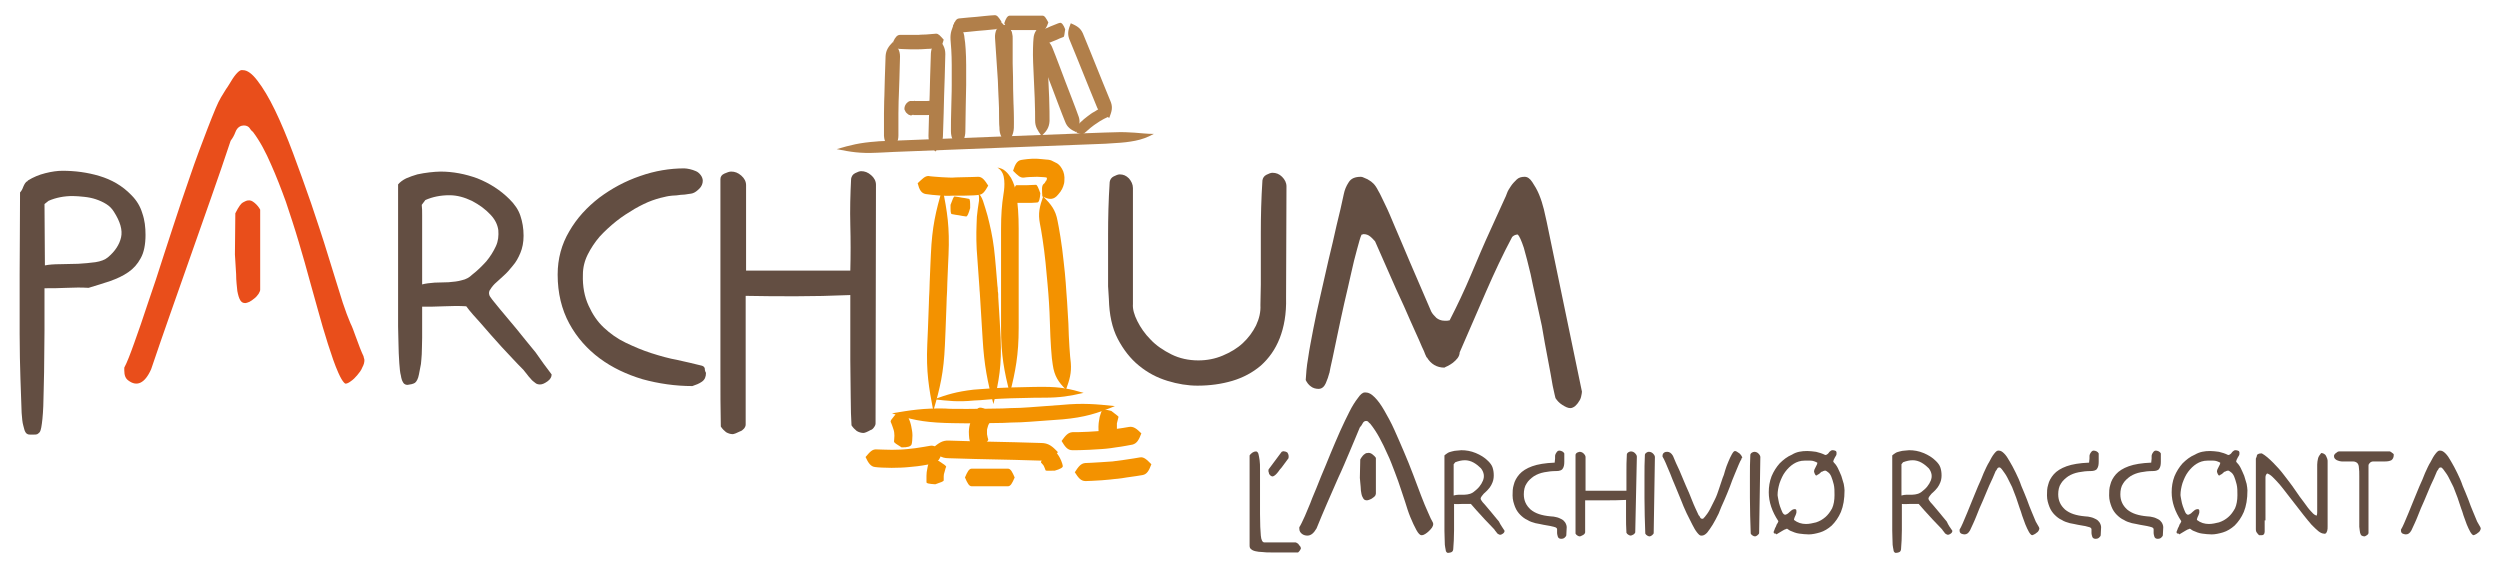<?xml version="1.0" encoding="utf-8"?>
<!-- Generator: Adobe Illustrator 26.4.0, SVG Export Plug-In . SVG Version: 6.00 Build 0)  -->
<svg version="1.1" id="Livello_1" xmlns="http://www.w3.org/2000/svg" xmlns:xlink="http://www.w3.org/1999/xlink" x="0px" y="0px"
	 viewBox="0 0 623.6 141.7" style="enable-background:new 0 0 623.6 141.7;" xml:space="preserve">
<style type="text/css">
	.st0{fill:#634E42;}
	.st1{fill:#E94E1B;}
	.st2{fill:none;stroke:#FDD5A4;stroke-width:0.5;stroke-miterlimit:10;}
	.st3{fill:#F39200;}
	.st4{fill:#B17F4A;}
</style>
<g>
	<g>
		<path class="st0" d="M5,48c0.3-0.3,0.6-0.8,0.8-1.4c0.3-0.7,0.6-1.2,1-1.4h0.1C6.9,45,7,45,7,45c1.3-0.8,2.7-1.4,4.3-1.8
			c1.6-0.4,3-0.6,4.3-0.6c3.1,0,6.2,0.4,9.2,1.3c3,0.9,5.7,2.4,8,4.8c1.3,1.3,2.2,2.8,2.7,4.5c0.6,1.7,0.8,3.5,0.8,5.4
			c0,2.4-0.4,4.4-1.2,5.8c-0.8,1.5-1.8,2.6-3.1,3.5c-1.3,0.9-2.8,1.6-4.5,2.2c-1.7,0.6-3.5,1.1-5.4,1.7c-1.7-0.1-3.5-0.1-5.5,0
			c-1.9,0.1-3.7,0.1-5.5,0.1c0,3.4,0,6.9,0,10.6c0,3.6-0.1,7.1-0.1,10.3c-0.1,3.2-0.1,6.1-0.2,8.5c-0.1,2.5-0.3,4.2-0.5,5.3
			c-0.1,0.5-0.2,0.9-0.4,1.2c-0.2,0.2-0.4,0.4-0.6,0.5c-0.2,0.1-0.5,0.1-0.8,0.1c-0.3,0-0.6,0-1,0c-0.2,0-0.4,0-0.6-0.1
			c-0.2-0.1-0.4-0.2-0.6-0.6c-0.2-0.3-0.3-0.9-0.5-1.6c-0.2-0.7-0.3-1.7-0.4-3.1c-0.1-2.6-0.2-5.5-0.3-8.6C5,91.2,4.9,87.5,4.9,83.3
			c0-4.2,0-9.2,0-14.9C4.9,62.7,5,55.9,5,48z M11.1,50.9l0.1,15.3c1-0.2,2.3-0.3,3.8-0.3c1.5,0,3-0.1,4.5-0.1
			c1.5-0.1,2.9-0.2,4.3-0.4c1.3-0.2,2.4-0.6,3.1-1.2c1.8-1.5,2.9-3.2,3.3-5c0.4-1.8-0.2-3.9-1.8-6.4c-0.5-0.8-1.1-1.4-1.9-1.9
			c-0.8-0.5-1.7-0.9-2.6-1.2c-0.9-0.3-1.9-0.5-2.9-0.6c-1-0.1-2-0.2-2.9-0.2c-2.1,0-4.2,0.4-6,1.2L11.1,50.9z"/>
		<g>
			<path class="st1" d="M59.2,72.6c0.2,1,0.4,1.8,0.8,2.4c0.3,0.4,0.6,0.6,1.2,0.6c0.2,0,0.5-0.1,1-0.3c0.4-0.2,0.8-0.5,1.3-0.9
				c0.4-0.3,0.7-0.7,1-1.1c0.2-0.4,0.4-0.7,0.4-1V52.3c-0.3-0.6-0.8-1.2-1.4-1.7c-0.6-0.5-1.1-0.7-1.6-0.6l-0.1,0c0,0-0.3,0-1.2,0.5
				c-0.4,0.2-1,0.9-1.9,2.7l-0.1,10.3c0.1,1.7,0.2,3.4,0.3,4.9C58.9,70.1,59.1,71.5,59.2,72.6z"/>
			<path class="st1" d="M67.6,41c1.3,2.9,2.5,6,3.7,9.3c1.1,3.3,2.2,6.6,3.2,10c1,3.4,2,6.8,2.9,10.2c0.5,1.7,1.1,3.9,1.9,6.8
				c0.8,2.9,1.6,5.7,2.5,8.5c0.9,2.8,1.7,5.2,2.6,7.2c1.2,2.7,1.8,2.7,1.8,2.7c0.3,0,0.8-0.2,1.3-0.6c0.6-0.4,1.1-0.9,1.6-1.5
				c0.5-0.6,1-1.2,1.3-2c0.4-0.7,0.5-1.3,0.5-1.8c0,0,0-0.2-0.2-0.8l0-0.1c-0.5-1-1.2-2.8-2.1-5.3c-0.4-1.1-0.7-2-1.2-3
				c-0.6-1.4-1.2-3-1.9-5.1c-1.1-3.6-2.4-7.6-3.7-11.9c-1.3-4.3-2.8-8.7-4.2-12.9c-1.5-4.3-3-8.5-4.5-12.5c-1.5-4-3-7.6-4.5-10.7
				c-1.5-3.1-3-5.6-4.4-7.4c-1.3-1.7-2.5-2.6-3.6-2.6h-0.5c-0.3,0.1-1.2,0.6-2.6,3c-0.4,0.6-0.7,1.2-1.1,1.7
				c-0.8,1.3-1.7,2.6-2.6,4.8c-1.3,3.1-2.7,6.8-4.2,10.8c-1.5,4-2.9,8.3-4.4,12.6c-1.4,4.3-2.9,8.7-4.3,13.1
				c-1.4,4.4-2.7,8.4-4,12.1c-1.2,3.7-2.4,7.1-3.4,9.9c-1,2.8-1.8,4.9-2.5,6.2v0.7c0,1.2,0.3,2,1,2.5c2.1,1.6,4.1,0.8,5.7-2.8
				c1.5-4.4,3.1-9.1,4.8-13.9c1.7-4.8,3.4-9.7,5.1-14.5c1.7-4.9,3.4-9.7,5.1-14.5c1.7-4.8,3.3-9.5,4.8-14l0.1-0.2
				c0.4-0.5,0.8-1.2,1.1-2c0.5-1.4,1.5-1.7,2.1-1.7c0.9,0,1.3,0.4,1.5,0.7c0.1,0.2,0.4,0.6,0.8,0.9C64.9,35.3,66.3,38,67.6,41z"/>
		</g>
		<path class="st0" d="M137.6,93.4c0,0.6-0.3,1.2-1,1.7c-0.7,0.5-1.3,0.8-1.9,0.8c-0.4,0-0.9-0.1-1.2-0.4c-0.4-0.3-0.8-0.6-1.1-1
			c-0.4-0.4-0.7-0.8-1-1.2c-0.3-0.4-0.6-0.7-0.8-1c-1.9-1.9-3.7-3.9-5.5-5.8c-1.8-2-3.6-4-5.3-6c-0.6-0.7-1.2-1.3-1.8-2
			c-0.6-0.7-1.2-1.4-1.7-2.1c-1.7-0.1-3.5-0.1-5.5,0c-1.9,0.1-3.8,0.1-5.5,0.1c0,3.4,0,6,0,7.8c0,1.8-0.1,3.1-0.1,4.1
			c-0.1,1-0.1,1.8-0.2,2.4c-0.1,0.6-0.3,1.5-0.5,2.6c-0.2,1.1-0.6,1.8-1,2.1c-0.5,0.3-1.1,0.4-1.8,0.5c-0.2,0-0.4,0-0.6-0.1
			c-0.2-0.1-0.4-0.2-0.6-0.6c-0.2-0.3-0.4-0.9-0.5-1.6c-0.2-0.7-0.3-1.7-0.4-3.1c-0.1-1.8-0.2-3.3-0.2-4.8c0-1.4-0.1-2.9-0.1-4.4
			c0-1.5,0-3.2,0-5.1c0-1.9,0-4.2,0-6.9c0-2.8,0-6,0-9.8c0-3.8,0-8.4,0-13.6c0.5-0.6,1.2-1.1,2-1.5c0.9-0.4,1.8-0.7,2.8-1
			c1-0.2,2-0.4,3-0.5c1-0.1,1.9-0.2,2.8-0.2c3.1,0,6.2,0.6,9.2,1.7c3,1.2,5.7,2.9,8,5.2c1.3,1.3,2.2,2.6,2.7,4.1
			c0.5,1.5,0.8,3.1,0.8,5c0,1.7-0.3,3.1-0.8,4.3c-0.5,1.2-1.1,2.3-1.9,3.2c-0.7,0.9-1.5,1.8-2.3,2.5c-0.8,0.7-1.5,1.4-2.2,2
			c-0.6,0.6-1,1.2-1.3,1.7c-0.2,0.5-0.2,1.1,0.3,1.7c0.3,0.5,1.1,1.4,2.3,2.9c1.2,1.4,2.5,3,4.1,4.9c1.5,1.9,3.1,3.8,4.8,5.9
			C134.9,89.8,136.3,91.7,137.6,93.4z M105.1,71c1-0.3,2.1-0.4,3.3-0.5c1.2,0,2.4-0.1,3.5-0.1c1.2-0.1,2.3-0.2,3.3-0.5
			c1-0.2,1.9-0.7,2.6-1.4c1.3-1,2.4-2.1,3.5-3.3c1-1.2,1.8-2.5,2.4-3.8c0.6-1.3,0.7-2.6,0.6-4c-0.2-1.4-0.8-2.6-1.9-3.8
			c-1.3-1.4-2.8-2.5-4.7-3.5c-1.9-0.9-3.7-1.4-5.6-1.4c-2.2,0-4.2,0.4-6,1.2l-0.9,1.2c0.1,0.8,0.1,1.6,0.1,2.6c0,0.9,0,1.8,0,2.6V71
			z"/>
		<path class="st0" d="M176.1,93c0,1-0.3,1.7-1,2.2c-0.7,0.5-1.5,0.8-2.4,1.1c-4.2,0-8.4-0.6-12.4-1.7c-4-1.2-7.6-2.9-10.7-5.2
			c-3.1-2.3-5.7-5.2-7.6-8.7c-1.9-3.5-2.9-7.6-2.9-12.2c0-4,1-7.6,2.9-10.8c1.9-3.3,4.4-6,7.5-8.4c3.1-2.3,6.4-4.1,10.2-5.4
			c3.7-1.3,7.4-1.9,11-1.9c0.4,0,0.9,0.1,1.4,0.2c0.5,0.1,1,0.3,1.5,0.5c0.5,0.2,0.9,0.6,1.2,1c0.3,0.4,0.5,0.9,0.5,1.4
			c0,0.7-0.3,1.4-0.8,1.9c-0.6,0.6-1.1,1-1.7,1.2c-0.2,0.1-0.5,0.1-1.1,0.2c-0.6,0.1-1.2,0.2-1.9,0.2c-0.7,0.1-1.4,0.2-2.1,0.2
			c-0.7,0.1-1.1,0.1-1.4,0.2c-1,0.2-2.2,0.5-3.6,1c-1.4,0.5-2.8,1.2-4.4,2.1c-1.5,0.9-3.1,1.9-4.6,3.1c-1.5,1.2-2.9,2.5-4.1,3.8
			c-1.2,1.4-2.2,2.9-3,4.5c-0.8,1.6-1.2,3.3-1.2,5c-0.1,3,0.4,5.5,1.4,7.7c1,2.2,2.2,4,3.8,5.5c1.6,1.5,3.4,2.8,5.5,3.8
			c2.1,1,4.2,1.9,6.4,2.6c2.2,0.7,4.3,1.3,6.5,1.7c2.2,0.5,4.1,0.9,6,1.4c0.4,0.1,0.7,0.3,0.8,0.7C175.8,92.3,175.9,92.7,176.1,93z"
			/>
		<path class="st0" d="M218.4,105.6c0,0.3-0.1,0.6-0.4,1c-0.2,0.3-0.5,0.6-0.9,0.7c-0.3,0.2-0.6,0.3-1,0.5c-0.3,0.1-0.5,0.2-0.7,0.2
			c-0.6,0-1.2-0.2-1.7-0.5c-0.5-0.4-0.9-0.8-1.3-1.4c-0.1-1.8-0.2-4.1-0.2-7.1c0-3-0.1-6-0.1-9.2c0-3.2,0-6.2,0-9.1c0-3,0-5.3,0-7.1
			c-4.8,0.2-9.3,0.3-13.4,0.3c-4.1,0-8.4,0-12.7-0.1v32.1c0,0.3-0.1,0.6-0.4,1c-0.3,0.3-0.6,0.6-1,0.7c-0.4,0.2-0.7,0.3-1.1,0.5
			c-0.3,0.1-0.6,0.2-0.7,0.2c-0.6,0-1.2-0.2-1.7-0.5c-0.5-0.4-0.9-0.8-1.3-1.4c-0.1-4.2-0.1-9-0.1-14.4c0-5.4,0-10.9,0-16.5
			c0-5.6,0-11.1,0-16.4c0-5.3,0-10.1,0-14.4c0-0.6,0.3-1.1,1-1.4c0.7-0.3,1.2-0.5,1.7-0.5c0.9,0,1.7,0.3,2.5,1
			c0.8,0.7,1.2,1.5,1.2,2.4v21.3h26c0.1-3.8,0.1-7.6,0-11.4c-0.1-3.8,0-7.6,0.2-11.5c0.1-0.6,0.4-1.1,1-1.4c0.6-0.3,1.1-0.5,1.5-0.5
			c0.9,0,1.7,0.3,2.5,1c0.8,0.7,1.2,1.5,1.2,2.4L218.4,105.6z"/>
		<path class="st0" d="M276.4,71.4c0-4.5,0-8.8,0-12.9c0-4.1,0.1-8.5,0.4-13.1c0.1-0.6,0.4-1.1,1-1.4c0.6-0.3,1.1-0.5,1.5-0.5
			c0.9,0,1.6,0.3,2.3,1c0.6,0.7,1,1.5,1,2.4v27.7c0,0.2,0,0.4,0,0.6c0,0.2,0,0.4,0,0.6c-0.1,1.3,0.3,2.7,1.1,4.3
			c0.8,1.6,1.9,3.2,3.3,4.6c1.4,1.5,3.2,2.7,5.2,3.7c2,1,4.3,1.5,6.7,1.5c2.2,0,4.2-0.4,6.1-1.2c1.9-0.8,3.6-1.8,5-3.1
			c1.4-1.3,2.5-2.8,3.3-4.4c0.8-1.7,1.2-3.4,1.1-5.1l0.1-5.1c0-4.5,0-8.8,0-12.9c0-4.1,0.1-8.5,0.4-13.1c0.1-0.6,0.4-1.1,1-1.4
			c0.6-0.3,1.1-0.5,1.5-0.5c0.9,0,1.7,0.3,2.4,1c0.7,0.7,1.1,1.5,1.1,2.4l-0.1,27.8c0.1,4-0.5,7.3-1.6,10.1c-1.1,2.8-2.7,5-4.7,6.8
			c-2,1.7-4.4,3-7.1,3.8c-2.7,0.8-5.6,1.2-8.7,1.2c-2.4,0-4.9-0.4-7.5-1.2c-2.6-0.8-4.9-2-7.1-3.8c-2.1-1.7-3.9-4-5.3-6.7
			c-1.4-2.7-2.1-6-2.2-9.9L276.4,71.4z"/>
		<path class="st0" d="M394.6,97.7c0,0.3-0.1,0.7-0.2,1.2c-0.1,0.5-0.3,0.9-0.6,1.3c-0.2,0.4-0.6,0.8-0.9,1.1
			c-0.4,0.3-0.8,0.5-1.2,0.5c-0.6,0-1.2-0.3-2-0.8c-0.8-0.5-1.3-1.1-1.7-1.7c-0.1-0.3-0.3-1.3-0.7-3.1c-0.3-1.8-0.7-4-1.2-6.6
			c-0.5-2.6-1-5.3-1.5-8.3c-0.6-2.9-2.3-10.3-2.8-12.9c-0.6-2.6-1.2-4.8-1.7-6.6c-0.6-1.8-1.1-2.9-1.5-3.3c-0.5,0-1,0.2-1.4,0.6
			c-2.3,4.3-4.4,8.8-6.5,13.6c-2.1,4.8-4.3,9.9-6.6,15.2c0,0.5-0.2,1-0.5,1.4c-0.3,0.4-0.7,0.8-1.2,1.2c-0.4,0.3-0.9,0.6-1.3,0.8
			c-0.4,0.2-0.7,0.3-0.8,0.4c-1.9,0-3.4-0.9-4.4-2.6v0.1c-0.1-0.1-0.1-0.2-0.2-0.4c-0.1-0.2-0.3-0.6-0.5-1.2
			c-0.3-0.6-0.7-1.5-1.2-2.7c-0.5-1.2-1.3-2.8-2.2-4.9c-0.9-2.1-2.1-4.8-3.6-8c-1.4-3.2-3.2-7.2-5.2-11.8l0.1,0.1
			c-0.4-0.4-0.8-0.9-1.3-1.3c-0.5-0.4-1-0.6-1.7-0.6c-0.1,0-0.2,0.1-0.6,0.2h0.1c-0.3,0.6-0.6,1.8-1.1,3.6c-0.5,1.8-1,3.8-1.5,6.1
			c-0.5,2.3-1.1,4.8-1.7,7.4c-0.6,2.6-1.1,5.1-1.6,7.4c-0.5,2.3-0.9,4.4-1.3,6.2c-0.4,1.8-0.7,3.1-0.8,3.8v-0.1
			c-0.2,0.8-0.5,1.7-0.9,2.6c-0.4,0.9-1,1.4-1.8,1.4c-0.7,0-1.4-0.2-1.9-0.6c-0.6-0.4-1-1-1.3-1.6c0.1-1.5,0.2-3.3,0.6-5.5
			c0.3-2.2,0.8-4.6,1.3-7.3c0.5-2.6,1.1-5.4,1.8-8.4c0.7-2.9,1.3-5.9,2-8.8c0.7-2.9,1.4-5.8,2-8.6c0.7-2.8,1.3-5.4,1.8-7.8
			c0.2-1,0.6-2,1.2-2.9c0.6-1,1.6-1.4,3.1-1.4c0.2,0,0.5,0.1,0.9,0.3c0.4,0.2,0.8,0.3,1,0.5c0.4,0.2,0.8,0.5,1.2,0.9
			c0.4,0.4,0.8,1,1.2,1.8c0.5,0.8,1,2,1.7,3.4c0.7,1.4,1.5,3.3,2.5,5.7c1,2.4,2.3,5.3,3.7,8.7c1.5,3.4,3.2,7.5,5.3,12.3
			c0.3,0.6,0.8,1.1,1.3,1.6c0.5,0.4,1.2,0.7,2,0.7c0.3,0,0.5,0,0.7,0c0.2,0,0.4-0.1,0.6-0.1c1.9-3.7,3.7-7.5,5.3-11.3
			c1.6-3.8,3.2-7.6,5-11.5l3.5-7.7c0.1-0.2,0.3-0.6,0.5-1.2c0.2-0.6,0.6-1.2,1-1.8c0.4-0.6,0.9-1.1,1.4-1.6c0.5-0.5,1.2-0.7,2-0.7
			c0.7,0,1.3,0.4,1.9,1.3c0.6,0.9,1.2,1.9,1.7,3.1c0.5,1.2,0.9,2.5,1.2,3.7c0.3,1.3,0.5,2.3,0.7,3.1L394.6,97.7z"/>
		<g>
			<path class="st2" d="M228,57.7"/>
		</g>
		<path class="st3" d="M235.1,47c-1.7,5.7-2.6,9.6-2.9,16.4c-0.1,1.2-0.1,3.1-0.3,7c0,0.8-0.1,2.8-0.1,2.8s-0.1,1.6-0.1,2.5
			c-0.2,5.3-0.3,8.5-0.4,10.2c-0.3,6.9,0.4,10.8,1.5,16.6c1.7-5.7,2.6-9.6,2.9-16.4c0.1-1.7,0.2-5,0.4-10.2c0-0.9,0.1-2.5,0.1-2.5
			s0.1-1.9,0.1-2.8c0.2-3.9,0.2-5.8,0.3-7C236.9,56.7,236.3,52.8,235.1,47z"/>
		<path class="st3" d="M243.9,48.1c0.4,0.6,0.3,1.3,0.3,2c-0.1,0.7-0.2,1.3-0.3,2c-0.2,1.3-0.3,2.6-0.3,3.8
			c-0.1,2.6-0.1,5.3,0.2,8.7c0.1,1.2,0.2,3,0.5,7c0,0.4,0.1,1.4,0.1,1.4s0.6,9.5,0.7,11.4c0.4,6.8,1.2,10.7,2.7,16.4
			c1.4-5.8,2.1-9.7,1.8-16.6c-0.1-1.9-0.3-5.6-0.6-10.2c0-0.2,0-0.4,0-0.6c0-0.4-0.1-0.7-0.1-0.7s0-1-0.1-1.4
			c-0.3-3.9-0.5-5.8-0.6-7c-0.3-3.4-0.8-6.1-1.4-8.6c-0.3-1.3-0.6-2.5-1-3.7c-0.2-0.6-0.4-1.3-0.6-1.9
			C244.9,49.3,244.5,48.5,243.9,48.1z"/>
		<path class="st3" d="M237.1,51.1c0,1.5,0,2.2,0.3,2.3c0.3,0.1,1.8,0.3,1.8,0.3s1.5,0.3,1.8,0.3c0.3,0,0.6-0.7,1-2.1
			c0-1.5,0-2.2-0.3-2.3c-0.3-0.1-1.8-0.3-1.8-0.3s-1.5-0.3-1.8-0.3C237.9,49,237.6,49.7,237.1,51.1z"/>
		<path class="st3" d="M233,99.6c3.5,0.4,5.9,0.7,10,0.3c0.7,0,1.8-0.1,4.2-0.3c1.1-0.1,3.7-0.2,3.7-0.2s2.2-0.1,3.4-0.1
			c3.1-0.1,5.1-0.1,6.1-0.1c4.1,0,6.4-0.4,9.9-1.2c-3.4-1-5.8-1.5-9.9-1.5c-1,0-3,0-6.2,0.1c-1.2,0-3.4,0.1-3.4,0.1
			s-2.7,0.1-3.8,0.2c-2.4,0.2-3.5,0.2-4.2,0.3C238.6,97.7,236.3,98.4,233,99.6z"/>
		<path class="st3" d="M260.2,49c-0.9,2.6-1.3,4.2-0.8,6.8c0.3,1.4,1,5.7,1.4,9.7c0.4,4,0.7,7.7,0.7,7.7s0.3,3.6,0.4,7.7
			c0.1,4,0.4,8.6,0.7,10.1c0.4,2.8,1.4,4.3,3.3,6.2c0.9-2.5,1.4-4.1,1.2-6.7c-0.2-1.4-0.5-5.7-0.6-9.8c-0.2-4.1-0.5-7.8-0.5-7.8
			s-0.2-3.7-0.7-7.8c-0.4-4.1-1.2-8.6-1.5-10C263.3,52.3,262.1,50.9,260.2,49z"/>
		<path class="st3" d="M248.8,41.8c1.3,0.8,1.6,2,1.7,3.2c0.1,1.2,0,2.3-0.2,3.5c-0.4,2.5-0.6,5.2-0.6,8.6c0,1.2,0,3.1,0,7
			c0,1.2,0,3.9,0,3.9s0,2.3,0,3.6c0,5.3,0,8.5,0,10.2c0,6.9,0.8,10.8,2.2,16.5c1.4-5.8,2.2-9.7,2.2-16.5c0-1.7,0-5,0-10.2
			c0-1.3,0-3.6,0-3.6s0-2.7,0-3.9c0-3.9,0-5.8,0-7c0-3.5-0.2-6.1-0.6-8.7c-0.2-1.4-0.6-2.7-1.3-4c-0.4-0.6-0.8-1.2-1.4-1.7
			C250.3,42.2,249.5,41.9,248.8,41.8z"/>
		<path class="st3" d="M252.7,42.6c1.2,1.2,1.8,1.8,2.7,1.7c0.5-0.1,2-0.2,3.3-0.2c0.7,0,1.3,0.1,1.8,0.1c0.4,0,0.5,0.1,0.5,0.1
			c0,0,0.1,0,0.1,0c0,0,0,0,0,0c0,0,0.1,0.2,0,0.4c0,0.1,0,0.2-0.1,0.3c0,0.1,0,0.1-0.1,0.1c0,0.1-0.1,0.1-0.1,0.2
			c-0.1,0.2-0.3,0.5-0.5,0.6c-0.5,0.5-0.4,1.4-0.3,3.1c1.5,0.7,2.5,0.9,3.5,0c0.2-0.2,0.6-0.6,1.1-1.3c0.1-0.2,0.2-0.4,0.3-0.5
			c0.1-0.2,0.2-0.5,0.3-0.7c0.2-0.5,0.3-1,0.3-1.5c0.1-1-0.1-2.1-0.6-2.9c-0.5-0.9-1.1-1.3-1.3-1.4c-0.7-0.4-1.1-0.5-1.2-0.6
			c-0.2-0.1-0.2-0.1-0.2-0.1s-0.6-0.2-1.2-0.2c-0.6-0.1-1.4-0.1-2.2-0.2c-1.7-0.1-3.5,0.2-4.1,0.3C253.7,40.1,253.2,41,252.7,42.6z"
			/>
		<path class="st3" d="M228.9,45.7c0.4,1.6,0.9,2.5,2,2.7c0.6,0.1,2.3,0.3,3.9,0.4c1.6,0.1,2.9,0,2.9,0s1.4,0,2.9,0
			c1.5,0,3.1-0.1,3.6-0.2c1-0.1,1.5-0.9,2.3-2.3c-0.9-1.4-1.5-2.2-2.5-2.2c-0.5,0-2.2,0.1-3.6,0.1c-1.4,0-2.8,0.1-2.8,0.1
			s-1.3,0-2.7-0.1c-1.4-0.1-2.9-0.2-3.3-0.3C230.7,43.9,230.1,44.6,228.9,45.7z"/>
		<path class="st4" d="M208.7,37.2c3.5,0.7,5.8,1.1,10,0.9c0.7,0,1.8-0.1,4.2-0.2c7.6-0.3,25.6-1,25.6-1s15-0.6,23.4-0.9
			c3.2-0.1,5.1-0.2,6.1-0.3c2.1-0.1,3.7-0.3,5.2-0.6c1.5-0.3,3-0.8,4.6-1.7c-1.8,0-3.2-0.2-4.7-0.3c-1.5-0.1-3.1-0.2-5.2-0.1
			c-1,0-3,0.1-6.1,0.2c-8.3,0.3-23.4,0.9-23.4,0.9s-18,0.7-25.6,1c-2.4,0.1-3.5,0.1-4.2,0.2C214.4,35.6,212.1,36.2,208.7,37.2z"/>
		<path class="st3" d="M222.5,103.1c4.5,1.5,7.6,2.2,13.2,2.4c0.9,0,2.5,0.1,5.6,0.1c2.4,0,8.2-0.1,8.2-0.1s1.2,0,2.7-0.1
			c1.5,0,3.4-0.1,4.7-0.2c4.2-0.3,6.8-0.5,8.2-0.6c5.5-0.5,8.6-1.5,13-3.3c-4.7-0.5-7.9-0.8-13.3-0.3c-1.3,0.1-3.9,0.3-8.1,0.6
			c-1.3,0.1-3.1,0.2-4.7,0.2c-1.5,0.1-2.7,0.1-2.7,0.1s-5.7,0.1-8,0.1c-3.1,0-4.6,0-5.6-0.1C230.3,101.8,227.2,102.3,222.5,103.1z"
			/>
		<path class="st3" d="M232.4,112c1.4,1.5,2.4,2.3,4.2,2.3c1.9,0.1,11.5,0.3,11.5,0.3s9.6,0.2,11.5,0.3c1.8,0,2.8-0.7,4.3-2.1
			c-1.4-1.5-2.4-2.3-4.2-2.3c-1.9-0.1-11.5-0.3-11.5-0.3s-9.6-0.2-11.5-0.3C235,109.8,234,110.6,232.4,112z"/>
		<path class="st3" d="M240.7,119.1c0.6,1.4,1,2.2,1.7,2.2c0.8,0,4.5,0,4.5,0s3.8,0,4.5,0c0.7,0,1.1-0.8,1.7-2.2
			c-0.6-1.4-1-2.2-1.7-2.2c-0.8,0-4.5,0-4.5,0s-3.8,0-4.5,0C241.7,116.9,241.3,117.7,240.7,119.1z"/>
		<path class="st3" d="M260.6,113.3c-0.6,1.3-1.1,2-0.9,2.1c0.1,0.1,0.8,0.9,0.7,0.9c0,0,0.4,0.9,0.4,1c0.1,0.2,0.8,0.1,2.3,0.1
			c1.4-0.4,2.1-0.8,2-1.2c0-0.2-0.2-0.8-0.4-1.3c-0.2-0.5-0.5-1-0.5-1s-0.3-0.5-0.6-0.9c-0.4-0.5-0.8-0.9-1-1
			C262.3,111.8,261.7,112.3,260.6,113.3z"/>
		<path class="st3" d="M277.2,102.5c-1.4-0.4-2.2-0.4-2.4,0c-0.1,0.2-0.3,0.9-0.5,1.5c-0.1,0.6-0.2,1.2-0.2,1.2s-0.1,0.6-0.1,1.2
			c0,0.6,0,1.3,0.1,1.5c0.1,0.4,0.9,0.6,2.4,0.5c1.3-0.6,2.1-0.8,2.1-1.1c0-0.3,0-1.6,0-1.7c0,0,0.3-1.3,0.4-1.6
			C279,103.8,278.3,103.4,277.2,102.5z"/>
		<path class="st3" d="M264.8,110c0.9,1.5,1.5,2.3,2.7,2.3c0.6,0,2.5,0,4.2-0.1c1.7-0.1,3.3-0.2,3.3-0.2s1.6-0.1,3.3-0.4
			c1.7-0.2,3.6-0.6,4.2-0.7c1.1-0.3,1.6-1.2,2.2-2.8c-1.2-1.2-2-1.8-3.1-1.6c-0.6,0.1-2.3,0.4-3.9,0.6c-1.6,0.2-3.1,0.4-3.1,0.4
			s-1.5,0.1-3.1,0.2c-1.6,0.1-3.4,0.1-4,0.1C266.4,107.9,265.8,108.6,264.8,110z"/>
		<path class="st3" d="M223.5,103.2c-0.9,1.2-1.5,1.7-1.3,2.1c0.1,0.2,0.3,0.7,0.5,1.3c0.2,0.5,0.3,1,0.3,1s0.1,0.5,0.1,1.1
			c0,0.6-0.1,1.2-0.1,1.4c0,0.4,0.7,0.7,1.9,1.5c1.5,0,2.3-0.2,2.5-0.8c0.1-0.3,0.2-1.3,0.2-2.2c0-0.9-0.2-1.7-0.2-1.7
			s-0.1-0.8-0.4-1.7c-0.3-0.9-0.7-1.8-0.9-2C225.8,102.7,224.9,102.7,223.5,103.2z"/>
		<path class="st3" d="M215.9,114c0.7,1.5,1.3,2.4,2.4,2.5c0.6,0.1,2.5,0.2,4.1,0.2c1.7,0,3.2-0.1,3.2-0.1s1.5-0.1,3.2-0.3
			c1.7-0.2,3.5-0.6,4.1-0.7c1.1-0.3,1.6-1.2,2.1-2.8c-1.2-1.2-2-1.8-3-1.6c-0.6,0.1-2.2,0.4-3.7,0.6c-1.5,0.2-2.9,0.3-2.9,0.3
			s-1.4,0.1-2.9,0.1c-1.5,0-3.2-0.1-3.8-0.1C217.6,112,217,112.7,215.9,114z"/>
		<path class="st3" d="M245,111.6c0.9-1.2,1.6-1.7,1.5-2c-0.1-0.2-0.2-0.8-0.3-1.3c0-0.6,0-1.1,0-1.1s0.1-0.5,0.3-1.1
			c0.2-0.5,0.6-1,0.7-1.2c0.2-0.3-0.2-0.9-0.7-2.4c-1.2-0.8-2.2-1.1-2.7-0.5c-0.3,0.3-1,1.3-1.4,2.4c-0.4,1-0.6,2-0.6,2
			s-0.2,1-0.1,2.1c0,1.1,0.4,2.3,0.6,2.7C242.6,111.9,243.6,112,245,111.6z"/>
		<path class="st3" d="M233.3,120.8c1.4-0.5,2.1-0.7,2.1-1c0-0.1,0-0.6,0-1c0-0.4,0.1-0.7,0.1-0.7s0.1-0.4,0.2-0.7
			c0.1-0.4,0.2-0.8,0.3-0.9c0.1-0.3-0.6-0.7-1.8-1.5c-1.4-0.3-2.2-0.4-2.4,0c-0.1,0.2-0.3,0.8-0.4,1.4c-0.1,0.6-0.2,1.1-0.2,1.1
			s-0.1,0.5-0.1,1.2c0,0.6,0,1.3,0,1.5C231,120.6,231.8,120.7,233.3,120.8z"/>
		<path class="st3" d="M268.1,117.8c0.9,1.4,1.5,2.2,2.7,2.2c0.6,0,2.4-0.1,4-0.2c1.6-0.1,3.1-0.3,3.1-0.3s1.5-0.1,3.1-0.4
			c1.6-0.2,3.4-0.5,4-0.6c1.1-0.2,1.6-1.1,2.2-2.7c-1.2-1.2-1.9-1.9-2.9-1.7c-0.6,0.1-2.3,0.4-3.8,0.6c-1.6,0.2-3,0.4-3,0.4
			s-1.4,0.1-3,0.2c-1.6,0.1-3.3,0.2-3.8,0.2C269.6,115.6,269,116.4,268.1,117.8z"/>
		<path class="st4" d="M238.2,5.5c-0.8,1.7-1.2,2.7-1.1,4.4c0.1,0.9,0.3,3.7,0.3,6.3c0,2.6,0,5,0,5s0,2.4-0.1,5
			c-0.1,2.6-0.1,5.5-0.1,6.5c0,1.8,0.7,2.8,1.9,4.2c1.1-1.5,1.7-2.5,1.7-4.2c0-1.9,0.2-11.4,0.2-11.4s0-2.4,0-5.1
			c0-2.7-0.2-5.6-0.4-6.6C240.5,7.7,239.6,6.7,238.2,5.5z"/>
		<path class="st4" d="M237.7,6.5c0.7,1.1,1.1,1.7,1.8,1.6c0.7,0,4.4-0.4,4.4-0.4s3.7-0.3,4.4-0.4c0.7-0.1,1-0.7,1.5-1.9
			c-0.7-1.1-1.1-1.7-1.8-1.6c-0.7,0-4.4,0.4-4.4,0.4s-3.7,0.3-4.4,0.4C238.5,4.7,238.2,5.3,237.7,6.5z"/>
		<path class="st4" d="M249.7,5.5c-1,1.4-1.6,2.4-1.5,4c0.1,1.7,0.7,10.5,0.7,10.5s0.1,2.2,0.2,4.6c0.1,2.4,0.2,5,0.2,5.9
			c0,1.6,0.6,2.5,1.7,3.9c1.2-1.3,1.8-2.3,1.8-3.9c0-0.9,0-3.5-0.2-6c-0.1-2.4-0.2-4.6-0.2-4.6s-0.1-2.2-0.3-4.6
			c-0.1-2.4-0.3-5-0.4-5.9C251.7,7.6,251,6.8,249.7,5.5z"/>
		<path class="st4" d="M251.1,9c0.2,0.1,0.5,0.1,0.8-0.2c0.2-0.3,0.3-0.6,0.3-0.9c0-0.3,0-0.5-0.1-0.8c0-0.1-0.1-0.3-0.3-0.5
			c-0.1-0.1-0.2-0.2-0.4-0.3c-0.3-0.1-0.6-0.2-1.1,0c-0.5,0.3-0.5,0.5-0.7,0.7c-0.1,0.2-0.1,0.2-0.1,0.3l-0.1,0.2l0,0.2l0,0.1l0,0.1
			c-0.1,0.2-0.1,0.3-0.2,0.5c-0.1,0.4-0.1,0.7-0.2,1.2c0,0.9,0,3.8,0,6.3c0.1,2.6,0.1,4.9,0.1,4.9s0.1,2.3,0.1,4.9
			c0,2.5,0.1,5.3,0.1,6.2c0,1.7,0.6,2.6,1.7,4.1c1.2-1.4,1.8-2.4,1.9-4.1c0-0.9,0-3.7-0.1-6.3c-0.1-2.6-0.1-4.9-0.1-4.9
			s0-2.3-0.1-4.9c0-2.5,0-5.3,0-6.2c0-0.4,0-0.8-0.1-1.1c0-0.2-0.1-0.3-0.1-0.5l0-0.1l0-0.1l0,0l0,0l0,0l-0.5,0l0,0l-0.1,0l-0.1,0
			c-0.4,0-0.6-0.2-0.6-0.2c0-0.1,0,0.2-0.2,0.4c-0.1,0.1-0.1,0.2-0.2,0.3l-0.1,0.1c0,0,0,0,0,0c0.1,0,0.2,0,0.3,0
			c0.1,0,0.3,0.1,0.4,0.1C251.3,8.6,251.3,8.8,251.1,9z"/>
		<path class="st4" d="M250.5,5.8c0.6,1.1,0.9,1.7,1.5,1.7c0.7,0,4,0,4,0s3.4,0,4.1,0c0.6,0,1-0.7,1.4-1.9c-0.6-1.1-0.9-1.7-1.5-1.7
			c-0.7,0-4,0-4,0s-3.4,0-4.1,0C251.3,3.9,250.9,4.6,250.5,5.8z"/>
		<path class="st4" d="M260,6c-1.3,1.1-2.1,2-2.2,3.6c-0.1,0.9-0.2,3.5-0.1,5.9c0.1,2.4,0.2,4.5,0.2,4.5s0.1,2.1,0.2,4.5
			c0.1,2.3,0.1,4.8,0.1,5.6c0,1.5,0.6,2.4,1.6,3.8c1.3-1.2,1.9-2.1,2-3.7c0-0.9,0-3.5-0.1-5.9c-0.1-2.3-0.2-4.5-0.2-4.5
			s-0.1-2.1-0.2-4.4c-0.1-2.3,0-4.8,0.1-5.6C261.4,8.4,260.9,7.5,260,6z"/>
		<path class="st4" d="M259.7,9.3c-0.7,1.5-1,2.5-0.6,3.8c0.5,1.5,3.3,8.7,3.3,8.7s2.7,7.2,3.3,8.6c0.5,1.3,1.3,1.9,2.8,2.6
			c0.7-1.5,1-2.5,0.6-3.8c-0.5-1.5-3.3-8.7-3.3-8.7s-2.7-7.2-3.3-8.6C262,10.6,261.2,10,259.7,9.3z"/>
		<path class="st4" d="M268.6,33.1c0.9,0.4,1.5,0.5,1.9,0.1c0.2-0.2,0.9-0.8,1.5-1.3c0.6-0.5,1.2-0.9,1.2-0.9s0.6-0.4,1.2-0.8
			c0.7-0.4,1.4-0.8,1.7-0.9c0.5-0.2,0.6-0.8,0.7-1.8c-0.8-0.6-1.3-0.9-1.8-0.7c-0.3,0.1-1.2,0.5-1.9,1c-0.8,0.4-1.4,0.9-1.4,0.9
			s-0.7,0.5-1.3,1c-0.7,0.6-1.3,1.2-1.5,1.4C268.3,31.6,268.4,32.2,268.6,33.1z"/>
		<path class="st4" d="M276.7,29.4c0.6-1.6,0.9-2.5,0.4-3.9c-0.6-1.4-3.5-8.6-3.5-8.6s-2.9-7.2-3.5-8.6c-0.6-1.3-1.4-1.8-3-2.5
			c-0.6,1.5-0.9,2.5-0.4,3.9c0.6,1.4,3.5,8.6,3.5,8.6s2.9,7.2,3.5,8.6C274.3,28.2,275.2,28.7,276.7,29.4z"/>
		<path class="st4" d="M259.7,9.3c0.4,1.1,0.9,1.7,1.3,1.6c0.2,0,0.9-0.3,1.4-0.5c0.5-0.2,1-0.4,1-0.4s0.4-0.2,0.9-0.4
			c0.4-0.2,0.9-0.3,1-0.4c0.2-0.1,0.2-0.7,0.4-1.9c-0.4-1.1-0.9-1.7-1.3-1.6c-0.2,0-0.9,0.3-1.4,0.5c-0.5,0.2-1,0.4-1,0.4
			s-0.4,0.2-0.9,0.4c-0.4,0.2-0.9,0.3-1,0.4C259.8,7.5,259.9,8.1,259.7,9.3z"/>
		<path class="st4" d="M234.1,9.6c-1.2,1.3-1.8,2.2-1.9,3.7c-0.1,1.7-0.3,10.3-0.3,10.3s-0.3,8.6-0.3,10.3c0,1.6,0.6,2.5,1.7,3.9
			c1.2-1.3,1.8-2.2,1.9-3.7c0.1-1.7,0.3-10.3,0.3-10.3s0.3-8.6,0.3-10.3C235.8,11.9,235.2,11,234.1,9.6z"/>
		<path class="st4" d="M235.4,9.9c-0.9-1-1.3-1.5-1.9-1.5c-0.3,0-1.4,0.1-2.4,0.2c-1,0-2,0.1-2,0.1s-0.9,0-2,0c-1,0-2.2,0-2.6,0
			c-0.7,0-1.2,0.6-1.7,1.7c0.4,1.2,0.9,1.8,1.6,1.8c0.4,0,1.6,0.1,2.6,0.1c1.1,0,2.1,0,2.1,0s1,0,2.1-0.1c1.1,0,2.3-0.2,2.7-0.2
			C234.7,11.8,235.1,11.1,235.4,9.9z"/>
		<path class="st4" d="M222.8,10.4c-1.2,1.2-1.8,2.1-1.9,3.6c-0.1,1.6-0.3,9.9-0.3,9.9s-0.1,2.1-0.1,4.4c0,2.3,0,4.8,0,5.6
			c0.1,1.5,0.7,2.4,1.9,3.6c1.1-1.3,1.7-2.2,1.7-3.7c0-0.8,0-3.3,0-5.5c0-2.3,0.1-4.3,0.1-4.3s0.3-8.2,0.3-9.9
			C224.5,12.6,223.9,11.7,222.8,10.4z"/>
		<path class="st4" d="M228.7,27c-0.2-1.2-0.4-1.8-0.7-1.9l0,0l0,0c0,0.1,0,0.2-0.1,0.4c0,0.3-0.1,0.7-0.2,1c0,0.1-0.1,0.2,0,0.2
			c0,0,0,0.1-0.1,0.1c-0.1,0,0.1,0,0,0.1c0,0,0,0.1,0,0.2c0,0.2,0.1,0.4,0.1,0.6c0,0.2,0.1,0.7,0.1,1c0.1,0,0.2,0,0.2,0
			c0.3,0,0.6,0,0.9,0c0.6,0,1.2,0,1.2,0s0.6,0,1.2,0c0.6,0,1.4-0.1,1.6-0.1c0.4-0.1,0.7-0.7,0.8-1.9c-0.5-1.1-0.8-1.7-1.2-1.6
			c-0.2,0-0.8,0.1-1.4,0.1c-0.6,0-1.1,0-1.1,0s-0.6,0-1.2,0c-0.3,0-0.6,0-0.9,0c-0.2,0-0.3,0-0.5,0l-0.1,0c-0.1,0-0.2,0-0.2,0
			l-0.1,0c0.1,0-0.3,0-0.7,0.4c-0.4,0.3-0.7,1-0.7,1.4c0,0.2,0,0.4,0.1,0.5c0,0.1,0.1,0.1,0.1,0.2c0.1,0.3,0.4,0.6,0.7,0.8
			c0.1,0.1,0.3,0.2,0.4,0.2l0,0c0.1,0,0.2,0,0.2,0.1c0,0,0.1,0,0.1,0C228,28.7,228.2,28.1,228.7,27z"/>
		<path class="st3" d="M252.6,48.3c0.2,1.4,0.4,2.2,0.8,2.3c0.2,0,0.9,0,1.5,0c0.6,0,1.2,0,1.2,0s0.6,0,1.2,0c0.6,0,1.3-0.1,1.5-0.1
			c0.4-0.1,0.6-0.9,0.7-2.3c-0.5-1.4-0.8-2.1-1.1-2.1c-0.4,0-2.4,0.1-2.4,0.1s-2,0-2.4,0C253.3,46.1,253,46.9,252.6,48.3z"/>
	</g>
	<g>
		<path class="st0" d="M324.5,136.8c0,0.1-0.1,0.2-0.2,0.4c-0.1,0.2-0.2,0.3-0.4,0.5l-0.1,0.1h-6.7c-0.8,0-1.5,0-2.2-0.1
			c-0.7,0-1.2-0.1-1.7-0.2c-0.5-0.1-0.9-0.3-1.1-0.5c-0.3-0.2-0.4-0.5-0.4-0.9v-22.5c0.1-0.2,0.4-0.5,0.7-0.7
			c0.3-0.2,0.6-0.3,0.9-0.3c0.3,0,0.5,0.3,0.6,0.6c0.1,0.4,0.2,0.9,0.3,1.6c0.1,0.7,0.1,1.4,0.1,2.3c0,0.9,0,1.9,0,3v8.1
			c0,2.5,0.1,4.3,0.2,5.4c0.1,1.1,0.4,1.7,0.9,1.7l7.8,0c0.1,0,0.2,0.1,0.4,0.2c0.2,0.1,0.3,0.2,0.4,0.4c0.1,0.2,0.3,0.3,0.4,0.5
			C324.4,136.5,324.5,136.6,324.5,136.8z"/>
		<path class="st0" d="M321,112.8c0.1,0,0.2,0.2,0.3,0.4c0.1,0.2,0.2,0.6,0.1,1.1l-1.7,2.3c-0.3,0.3-0.6,0.7-0.8,1
			c-0.2,0.3-0.5,0.6-0.7,0.8c-0.2,0.2-0.4,0.3-0.6,0.4c-0.2,0.1-0.4,0-0.6-0.1c-0.1-0.1-0.2-0.2-0.3-0.3c-0.1-0.1-0.2-0.3-0.2-0.5
			c-0.1-0.2-0.1-0.3-0.1-0.5c0-0.2,0-0.3,0.1-0.4l3.2-4.3c0.2-0.1,0.4-0.2,0.7-0.1C320.6,112.6,320.8,112.7,321,112.8z"/>
		<path class="st0" d="M357.4,130.3c0.1,0.2,0.1,0.4,0.1,0.4c0,0.3-0.1,0.6-0.3,0.9c-0.2,0.3-0.5,0.6-0.8,0.9
			c-0.3,0.3-0.6,0.5-0.9,0.7c-0.3,0.2-0.6,0.3-0.9,0.3c-0.4,0-0.8-0.4-1.3-1.3c-0.5-0.9-1-2-1.5-3.2c-0.5-1.2-0.9-2.5-1.3-3.8
			c-0.4-1.3-0.8-2.3-1-3c-0.5-1.5-1-3-1.6-4.5c-0.6-1.5-1.1-3-1.8-4.4c-0.6-1.4-1.3-2.8-2-4.1c-0.7-1.3-1.5-2.5-2.3-3.5
			c-0.2-0.2-0.4-0.3-0.5-0.5c-0.1-0.1-0.3-0.2-0.5-0.2c-0.4,0-0.7,0.2-0.9,0.6c-0.2,0.4-0.4,0.7-0.7,1c-0.8,2-1.7,4-2.6,6.2
			c-0.9,2.1-1.8,4.3-2.8,6.4c-0.9,2.1-1.9,4.3-2.8,6.4c-0.9,2.1-1.8,4.2-2.6,6.2c-0.7,1.2-1.4,1.8-2.3,1.8c-0.4,0-0.9-0.1-1.3-0.4
			c-0.4-0.3-0.7-0.7-0.7-1.3v-0.4c0.4-0.6,0.8-1.5,1.4-2.8c0.5-1.3,1.2-2.7,1.8-4.4c0.7-1.6,1.4-3.4,2.2-5.4
			c0.8-1.9,1.6-3.8,2.4-5.8c0.8-1.9,1.6-3.8,2.4-5.6c0.8-1.8,1.6-3.4,2.3-4.8c0.7-1.4,1.4-2.5,2.1-3.4c0.6-0.9,1.2-1.4,1.7-1.4h0.3
			c0.7,0,1.4,0.4,2.2,1.2c0.8,0.8,1.6,1.9,2.4,3.3c0.8,1.4,1.7,3,2.5,4.8c0.8,1.8,1.6,3.6,2.4,5.5c0.8,1.9,1.6,3.8,2.3,5.7
			c0.7,1.9,1.4,3.7,2,5.3c0.6,1.6,1.2,3,1.7,4.1C356.7,129,357.1,129.8,357.4,130.3L357.4,130.3z M341.1,113c0.4-0.1,0.8,0,1.2,0.3
			c0.4,0.3,0.7,0.6,0.9,0.9v8.9c0,0.2-0.1,0.4-0.2,0.6c-0.2,0.2-0.4,0.4-0.6,0.5c-0.2,0.2-0.5,0.3-0.7,0.4c-0.3,0.1-0.5,0.2-0.7,0.2
			c-0.4,0-0.7-0.1-0.9-0.4c-0.2-0.3-0.4-0.7-0.5-1.2c-0.1-0.5-0.2-1.1-0.2-1.8c-0.1-0.7-0.1-1.4-0.2-2.2l0.1-4.6
			c0.4-0.7,0.8-1.2,1.2-1.4C340.7,113,341,113,341.1,113z"/>
		<path class="st0" d="M375.3,132.4c0,0.2-0.1,0.5-0.4,0.7c-0.3,0.2-0.5,0.3-0.7,0.3c-0.2,0-0.3-0.1-0.5-0.2
			c-0.2-0.1-0.3-0.2-0.4-0.4c-0.1-0.2-0.3-0.3-0.4-0.5c-0.1-0.2-0.2-0.3-0.3-0.4c-0.7-0.8-1.5-1.5-2.2-2.3c-0.7-0.8-1.4-1.5-2.1-2.3
			c-0.2-0.3-0.5-0.5-0.7-0.8c-0.2-0.3-0.5-0.5-0.7-0.8c-0.7,0-1.4,0-2.1,0c-0.8,0-1.5,0.1-2.1,0c0,2.4,0,4.6,0,6.5
			c0,1.9-0.1,3.5-0.2,4.7c0,0.4-0.2,0.7-0.4,0.8c-0.2,0.1-0.5,0.2-0.8,0.2c-0.1,0-0.1,0-0.2,0c-0.1,0-0.2-0.1-0.3-0.2
			c-0.1-0.1-0.2-0.3-0.2-0.6c-0.1-0.3-0.1-0.7-0.2-1.2c0-1-0.1-2.2-0.1-3.5c0-1.3,0-2.8,0-4.5c0-1.7,0-3.8,0-6.1c0-2.3,0-5,0-8.2
			c0.2-0.2,0.5-0.4,0.8-0.6c0.3-0.2,0.7-0.3,1.1-0.4c0.4-0.1,0.8-0.2,1.2-0.2c0.4,0,0.8-0.1,1.1-0.1c1.2,0,2.4,0.2,3.6,0.7
			c1.2,0.5,2.2,1.1,3.1,2c0.5,0.5,0.9,1,1.1,1.6c0.2,0.6,0.3,1.2,0.3,2c0,0.6-0.1,1.2-0.3,1.7c-0.2,0.5-0.4,0.9-0.7,1.3
			c-0.3,0.4-0.6,0.7-0.9,1c-0.3,0.3-0.6,0.5-0.8,0.8c-0.2,0.2-0.4,0.5-0.5,0.7c-0.1,0.2-0.1,0.4,0.1,0.7c0.1,0.2,0.4,0.6,0.9,1.1
			c0.5,0.6,1,1.2,1.6,1.9c0.6,0.7,1.2,1.5,1.9,2.3C374.3,131,374.9,131.7,375.3,132.4z M362.6,123.6c0.4-0.1,0.8-0.2,1.3-0.2
			c0.5,0,0.9,0,1.4,0c0.5,0,0.9-0.1,1.3-0.2c0.4-0.1,0.7-0.3,1-0.5c0.5-0.4,1-0.8,1.4-1.3c0.4-0.5,0.7-1,0.9-1.5
			c0.2-0.5,0.3-1,0.2-1.6c-0.1-0.5-0.3-1-0.7-1.5c-0.5-0.5-1.1-1-1.8-1.4c-0.7-0.4-1.5-0.6-2.2-0.6c-0.8,0-1.6,0.2-2.4,0.5l-0.4,0.5
			c0,0.3,0,0.6,0,1s0,0.7,0,1V123.6z"/>
		<path class="st0" d="M389,112.4c0.2,0,0.5,0.1,0.7,0.2c0.2,0.1,0.4,0.3,0.5,0.5c0,0.4,0,0.8,0,1c0,0.3,0,0.5,0,0.6
			c0,0.1,0,0.2,0,0.3c0,0.1,0,0.1,0,0.2c0,0.7-0.1,1.3-0.4,1.7c-0.2,0.4-0.8,0.6-1.6,0.6c-1,0-2,0.1-3,0.3c-1,0.2-1.8,0.5-2.6,1
			c-0.7,0.5-1.4,1.1-1.8,1.8c-0.5,0.7-0.7,1.7-0.7,2.7c0,1.6,0.6,2.8,1.7,3.8c1.2,1,2.8,1.5,5,1.7c0.5,0,1,0.1,1.4,0.2
			c0.5,0.1,0.9,0.3,1.3,0.5c0.4,0.2,0.7,0.5,0.9,0.8c0.2,0.3,0.4,0.8,0.4,1.2l-0.1,2h0c0,0.2-0.2,0.4-0.4,0.6
			c-0.2,0.2-0.5,0.3-0.9,0.3c-0.4,0-0.7-0.2-0.8-0.5c-0.1-0.3-0.2-0.7-0.2-0.9v-1c0-0.2-0.2-0.4-0.5-0.5c-0.3-0.1-0.7-0.2-1.2-0.3
			c-0.5-0.1-1.1-0.2-1.7-0.3c-0.6-0.1-1.3-0.3-2-0.4c-0.7-0.2-1.4-0.4-2-0.8c-0.7-0.3-1.3-0.8-1.8-1.3c-0.5-0.5-1-1.2-1.3-2
			c-0.3-0.8-0.6-1.7-0.6-2.8c0-0.9,0-1.8,0.3-2.7c0.2-0.9,0.7-1.8,1.4-2.6c0.7-0.8,1.8-1.5,3.2-2c1.4-0.5,3.2-0.8,5.6-0.9l0.1-1
			c0-0.1,0-0.3,0-0.5c0-0.2,0-0.4,0.1-0.6c0.1-0.2,0.2-0.4,0.3-0.5C388.5,112.5,388.7,112.4,389,112.4z"/>
		<path class="st0" d="M407.9,132.6c0,0.1,0,0.3-0.1,0.4c-0.1,0.1-0.2,0.2-0.3,0.3c-0.1,0.1-0.3,0.1-0.4,0.2c-0.1,0-0.2,0.1-0.3,0.1
			c-0.2,0-0.5-0.1-0.6-0.2c-0.2-0.1-0.4-0.3-0.5-0.5c-0.1-1.4-0.1-2.8-0.1-4.1c0-1.3,0-2.7,0-4.1c-1.9,0.1-3.6,0.1-5.2,0.1
			c-1.6,0-3.3,0-5,0v8c0,0.1-0.1,0.3-0.2,0.4c-0.1,0.1-0.2,0.2-0.4,0.3c-0.2,0.1-0.3,0.1-0.4,0.2c-0.1,0-0.2,0.1-0.3,0.1
			c-0.2,0-0.5-0.1-0.6-0.2c-0.2-0.1-0.4-0.3-0.5-0.5c0-3.3,0-6.6,0-9.8c0-3.2,0-6.5,0-9.8c0-0.2,0.1-0.4,0.4-0.6
			c0.3-0.1,0.5-0.2,0.6-0.2c0.3,0,0.7,0.1,1,0.4c0.3,0.3,0.5,0.6,0.5,0.9v8.4h10.2c0-1.5,0-3,0-4.5c0-1.5,0-3,0.1-4.5
			c0-0.2,0.1-0.4,0.4-0.6c0.2-0.1,0.4-0.2,0.6-0.2c0.3,0,0.7,0.1,1,0.4c0.3,0.3,0.5,0.6,0.5,0.9L407.9,132.6z"/>
		<path class="st0" d="M412.5,132.8c0,0.1,0,0.3-0.1,0.4c-0.1,0.1-0.2,0.2-0.3,0.3c-0.1,0.1-0.2,0.1-0.3,0.2c-0.1,0-0.2,0.1-0.3,0.1
			c-0.2,0-0.5-0.1-0.6-0.2c-0.2-0.1-0.4-0.3-0.5-0.5c-0.1-3-0.2-5.9-0.2-8.9c0-1.8,0-3.5,0-5.3c0-1.8,0-3.6,0.1-5.4
			c0-0.2,0.1-0.4,0.4-0.6s0.4-0.2,0.6-0.2c0.3,0,0.7,0.1,1,0.4c0.3,0.3,0.5,0.6,0.5,0.9L412.5,132.8z"/>
		<path class="st0" d="M434.4,114.5c-0.2,0.3-0.4,0.7-0.7,1.4c-0.3,0.7-0.6,1.5-1,2.4c-0.4,0.9-0.8,2-1.2,3.1
			c-0.4,1.1-0.9,2.2-1.4,3.4c-0.5,1.1-1,2.2-1.4,3.3c-0.5,1-1,2-1.5,2.8c-0.5,0.8-1,1.5-1.4,2c-0.5,0.5-0.9,0.7-1.3,0.7h-0.2
			c-0.3,0-0.6-0.3-1-0.8c-0.4-0.5-0.8-1.2-1.2-2c-0.4-0.8-0.9-1.8-1.4-2.8c-0.5-1.1-1-2.2-1.4-3.3c-0.5-1.1-0.9-2.3-1.4-3.4
			c-0.5-1.1-0.9-2.2-1.3-3.2c-0.4-1-0.8-1.8-1.1-2.6c-0.3-0.7-0.6-1.3-0.8-1.6v-0.2c0-0.3,0.1-0.6,0.4-0.8c0.3-0.2,0.5-0.2,0.8-0.2
			c0.5,0,1,0.3,1.4,1c0.5,1.2,1,2.4,1.6,3.6c0.5,1.3,1.1,2.5,1.6,3.8c0.6,1.3,1.1,2.5,1.6,3.8c0.5,1.3,1.1,2.5,1.6,3.6
			c0.2,0.2,0.3,0.3,0.4,0.6c0.1,0.2,0.3,0.3,0.5,0.3c0.2,0,0.3,0,0.3-0.1c0.1-0.1,0.1-0.2,0.3-0.3c0.5-0.6,1-1.3,1.4-2.1
			c0.4-0.8,0.8-1.6,1.2-2.4c0.4-0.8,0.7-1.7,1-2.6c0.3-0.9,0.6-1.8,0.9-2.7c0.2-0.4,0.4-1,0.6-1.8c0.2-0.7,0.5-1.5,0.8-2.2
			c0.3-0.7,0.6-1.4,0.9-1.9c0.3-0.5,0.5-0.8,0.8-0.8c0.2,0,0.3,0.1,0.5,0.2c0.2,0.1,0.4,0.3,0.6,0.4c0.2,0.2,0.3,0.3,0.5,0.6
			c0.1,0.2,0.2,0.4,0.2,0.5C434.4,114.2,434.4,114.3,434.4,114.5L434.4,114.5z"/>
		<path class="st0" d="M438.8,132.8c0,0.1,0,0.3-0.1,0.4c-0.1,0.1-0.2,0.2-0.3,0.3c-0.1,0.1-0.2,0.1-0.3,0.2c-0.1,0-0.2,0.1-0.3,0.1
			c-0.2,0-0.5-0.1-0.6-0.2c-0.2-0.1-0.4-0.3-0.5-0.5c-0.1-3-0.2-5.9-0.2-8.9c0-1.8,0-3.5,0-5.3c0-1.8,0-3.6,0.1-5.4
			c0-0.2,0.1-0.4,0.4-0.6c0.2-0.1,0.4-0.2,0.6-0.2c0.3,0,0.7,0.1,1,0.4c0.3,0.3,0.5,0.6,0.5,0.9L438.8,132.8z"/>
		<path class="st0" d="M450.8,112.5c0.7,0,1.4,0.1,2.2,0.2c0.8,0.2,1.5,0.4,2.3,0.8c0.2,0,0.4-0.1,0.5-0.2c0.2-0.1,0.3-0.3,0.4-0.4
			c0.1-0.2,0.3-0.3,0.4-0.4c0.1-0.1,0.3-0.2,0.4-0.2c0.3,0,0.5,0,0.7,0.1c0.2,0.1,0.3,0.1,0.3,0.2c0.1,0.1,0.1,0.2,0.1,0.3
			s0,0.2,0,0.3c0,0.1,0,0.2-0.1,0.4c-0.1,0.2-0.2,0.3-0.3,0.5c-0.1,0.2-0.2,0.4-0.3,0.6c-0.1,0.2-0.1,0.4-0.1,0.5
			c0.4,0.4,0.8,0.9,1.1,1.5c0.3,0.6,0.6,1.3,0.9,2c0.2,0.7,0.4,1.3,0.6,2c0.1,0.6,0.2,1.2,0.2,1.6c0,2.2-0.3,3.9-0.9,5.4
			c-0.6,1.4-1.4,2.5-2.3,3.4c-0.9,0.8-1.9,1.4-2.9,1.7c-1,0.3-2,0.5-2.8,0.5c-0.8,0-1.6-0.1-2.4-0.2c-0.8-0.1-1.5-0.4-2.2-0.7
			c-0.1,0-0.1-0.1-0.2-0.1c-0.1-0.1-0.2-0.1-0.3-0.2c-0.1-0.1-0.2-0.1-0.3-0.2c-0.1-0.1-0.1-0.1-0.1,0c-0.4,0.1-0.8,0.3-1.1,0.5
			c-0.3,0.2-0.8,0.5-1.5,0.9c-0.1-0.1-0.1-0.2-0.2-0.2c-0.1,0-0.1,0-0.2,0c-0.1,0-0.1-0.1-0.2-0.1c0,0-0.1-0.2-0.1-0.3
			c0,0,0.1-0.2,0.2-0.5c0.1-0.3,0.2-0.6,0.4-0.9c0.1-0.3,0.2-0.6,0.4-0.8c0.1-0.3,0.2-0.4,0.2-0.5c-0.8-1.2-1.4-2.4-1.8-3.6
			c-0.4-1.2-0.6-2.4-0.6-3.6c0-1.4,0.2-2.7,0.7-4c0.5-1.2,1.2-2.3,2-3.2c0.9-0.9,1.9-1.7,3.1-2.2
			C448.1,112.7,449.4,112.5,450.8,112.5z M450.1,114.9c-1,0-1.9,0.3-2.7,0.8c-0.8,0.5-1.5,1.2-2.1,2c-0.6,0.8-1,1.7-1.4,2.8
			c-0.3,1-0.5,2-0.5,3c0,0.2,0.1,0.6,0.2,1.2c0.1,0.5,0.2,1.1,0.4,1.6c0.2,0.6,0.4,1,0.6,1.5c0.2,0.4,0.5,0.6,0.7,0.6
			c0.1,0,0.3-0.1,0.5-0.2c0.2-0.1,0.4-0.3,0.6-0.5c0.2-0.2,0.4-0.3,0.6-0.5c0.2-0.1,0.4-0.2,0.6-0.2c0.2,0,0.3,0,0.4,0.1
			c0.1,0.1,0.1,0.3,0.1,0.6c0,0.1,0,0.3-0.1,0.5c-0.1,0.2-0.1,0.4-0.2,0.5c-0.1,0.2-0.2,0.4-0.2,0.5c-0.1,0.2-0.1,0.3-0.1,0.5
			c0.9,0.7,1.9,1,3,1c0.8,0,1.7-0.2,2.5-0.4c0.9-0.3,1.6-0.7,2.3-1.3c0.7-0.6,1.2-1.3,1.7-2.2c0.4-0.9,0.6-2,0.6-3.3
			c0-1,0-1.9-0.2-2.7c-0.2-0.8-0.4-1.4-0.6-1.9c-0.2-0.5-0.5-0.9-0.8-1.1c-0.3-0.2-0.5-0.4-0.6-0.4c-0.2,0-0.4,0-0.6,0.1
			c-0.2,0.1-0.3,0.2-0.5,0.2c-0.1,0.1-0.2,0.2-0.3,0.3c-0.1,0.1-0.2,0.1-0.2,0.2c-0.1,0.1-0.3,0.1-0.4,0.2c-0.1,0.1-0.2,0.2-0.3,0.2
			c-0.1,0-0.2,0-0.3-0.2c-0.1-0.1-0.2-0.4-0.3-0.7c0-0.2,0-0.3,0.1-0.6c0.1-0.2,0.2-0.4,0.3-0.6c0.1-0.2,0.2-0.4,0.3-0.6
			c0.1-0.2,0.1-0.3,0.1-0.4v-0.1c-0.6-0.3-1.1-0.5-1.7-0.5C451.1,114.9,450.6,114.9,450.1,114.9z"/>
		<path class="st0" d="M487,132.4c0,0.2-0.1,0.5-0.4,0.7c-0.3,0.2-0.5,0.3-0.7,0.3c-0.2,0-0.3-0.1-0.5-0.2c-0.2-0.1-0.3-0.2-0.4-0.4
			c-0.1-0.2-0.3-0.3-0.4-0.5c-0.1-0.2-0.2-0.3-0.3-0.4c-0.7-0.8-1.5-1.5-2.2-2.3c-0.7-0.8-1.4-1.5-2.1-2.3c-0.2-0.3-0.5-0.5-0.7-0.8
			c-0.2-0.3-0.5-0.5-0.7-0.8c-0.7,0-1.4,0-2.1,0c-0.8,0-1.5,0.1-2.1,0c0,2.4,0,4.6,0,6.5c0,1.9-0.1,3.5-0.2,4.7
			c0,0.4-0.2,0.7-0.4,0.8c-0.2,0.1-0.5,0.2-0.8,0.2c-0.1,0-0.1,0-0.2,0c-0.1,0-0.2-0.1-0.3-0.2c-0.1-0.1-0.2-0.3-0.2-0.6
			c-0.1-0.3-0.1-0.7-0.2-1.2c0-1-0.1-2.2-0.1-3.5c0-1.3,0-2.8,0-4.5c0-1.7,0-3.8,0-6.1c0-2.3,0-5,0-8.2c0.2-0.2,0.5-0.4,0.8-0.6
			c0.3-0.2,0.7-0.3,1.1-0.4c0.4-0.1,0.8-0.2,1.2-0.2c0.4,0,0.8-0.1,1.1-0.1c1.2,0,2.4,0.2,3.6,0.7c1.2,0.5,2.2,1.1,3.1,2
			c0.5,0.5,0.9,1,1.1,1.6c0.2,0.6,0.3,1.2,0.3,2c0,0.6-0.1,1.2-0.3,1.7c-0.2,0.5-0.4,0.9-0.7,1.3c-0.3,0.4-0.6,0.7-0.9,1
			c-0.3,0.3-0.6,0.5-0.8,0.8c-0.2,0.2-0.4,0.5-0.5,0.7c-0.1,0.2-0.1,0.4,0.1,0.7c0.1,0.2,0.4,0.6,0.9,1.1c0.5,0.6,1,1.2,1.6,1.9
			c0.6,0.7,1.2,1.5,1.9,2.3C486,131,486.5,131.7,487,132.4z M474.3,123.6c0.4-0.1,0.8-0.2,1.3-0.2c0.5,0,0.9,0,1.4,0
			c0.5,0,0.9-0.1,1.3-0.2c0.4-0.1,0.7-0.3,1-0.5c0.5-0.4,1-0.8,1.4-1.3c0.4-0.5,0.7-1,0.9-1.5c0.2-0.5,0.3-1,0.2-1.6
			c-0.1-0.5-0.3-1-0.7-1.5c-0.5-0.5-1.1-1-1.8-1.4c-0.7-0.4-1.5-0.6-2.2-0.6c-0.8,0-1.6,0.2-2.4,0.5l-0.4,0.5c0,0.3,0,0.6,0,1
			s0,0.7,0,1V123.6z"/>
		<path class="st0" d="M508.6,131.5c0,0.1,0.1,0.2,0.1,0.3c0,0.2-0.1,0.4-0.2,0.6c-0.1,0.2-0.3,0.4-0.5,0.5
			c-0.2,0.2-0.4,0.3-0.6,0.4c-0.2,0.1-0.4,0.2-0.5,0.2c-0.2,0-0.5-0.3-0.8-0.8c-0.3-0.5-0.6-1.2-0.9-1.9c-0.3-0.7-0.5-1.5-0.8-2.2
			c-0.2-0.7-0.4-1.3-0.6-1.8c-0.3-0.9-0.6-1.8-0.9-2.7c-0.3-0.9-0.7-1.7-1-2.6c-0.4-0.8-0.8-1.6-1.2-2.4c-0.4-0.8-0.9-1.4-1.4-2.1
			c-0.1-0.1-0.2-0.2-0.3-0.3c-0.1-0.1-0.2-0.1-0.3-0.1c-0.2,0-0.4,0.1-0.5,0.3c-0.1,0.2-0.2,0.4-0.4,0.6c-0.5,1.2-1,2.4-1.6,3.6
			c-0.5,1.3-1.1,2.5-1.6,3.8c-0.6,1.3-1.1,2.5-1.6,3.8c-0.5,1.3-1.1,2.5-1.6,3.6c-0.4,0.7-0.8,1-1.4,1c-0.3,0-0.5-0.1-0.8-0.2
			c-0.3-0.2-0.4-0.4-0.4-0.8v-0.2c0.2-0.3,0.5-0.9,0.8-1.6c0.3-0.7,0.7-1.6,1.1-2.6c0.4-1,0.8-2,1.3-3.2c0.5-1.1,0.9-2.3,1.4-3.4
			c0.5-1.1,1-2.2,1.4-3.3c0.5-1.1,0.9-2,1.4-2.8c0.4-0.8,0.8-1.5,1.2-2c0.4-0.5,0.7-0.8,1-0.8h0.2c0.4,0,0.8,0.2,1.3,0.7
			c0.5,0.5,0.9,1.1,1.4,2c0.5,0.8,1,1.8,1.5,2.8c0.5,1,1,2.1,1.4,3.3c0.5,1.1,0.9,2.2,1.4,3.4c0.4,1.1,0.8,2.2,1.2,3.1
			c0.4,0.9,0.7,1.7,1,2.4C508.2,130.8,508.4,131.2,508.6,131.5L508.6,131.5z"/>
		<path class="st0" d="M522.3,112.4c0.2,0,0.5,0.1,0.7,0.2c0.2,0.1,0.4,0.3,0.5,0.5c0,0.4,0,0.8,0,1c0,0.3,0,0.5,0,0.6
			c0,0.1,0,0.2,0,0.3c0,0.1,0,0.1,0,0.2c0,0.7-0.1,1.3-0.4,1.7c-0.2,0.4-0.8,0.6-1.6,0.6c-1,0-2,0.1-3,0.3c-1,0.2-1.8,0.5-2.6,1
			c-0.7,0.5-1.4,1.1-1.8,1.8c-0.5,0.7-0.7,1.7-0.7,2.7c0,1.6,0.6,2.8,1.7,3.8c1.2,1,2.8,1.5,5,1.7c0.5,0,1,0.1,1.4,0.2
			c0.5,0.1,0.9,0.3,1.3,0.5c0.4,0.2,0.7,0.5,0.9,0.8c0.2,0.3,0.4,0.8,0.4,1.2l-0.1,2h0c0,0.2-0.2,0.4-0.4,0.6
			c-0.2,0.2-0.5,0.3-0.9,0.3c-0.4,0-0.7-0.2-0.8-0.5c-0.1-0.3-0.2-0.7-0.2-0.9v-1c0-0.2-0.2-0.4-0.5-0.5c-0.3-0.1-0.7-0.2-1.2-0.3
			c-0.5-0.1-1.1-0.2-1.7-0.3c-0.6-0.1-1.3-0.3-2-0.4c-0.7-0.2-1.4-0.4-2-0.8c-0.7-0.3-1.3-0.8-1.8-1.3c-0.5-0.5-1-1.2-1.3-2
			c-0.3-0.8-0.6-1.7-0.6-2.8c0-0.9,0-1.8,0.3-2.7c0.2-0.9,0.7-1.8,1.4-2.6c0.7-0.8,1.8-1.5,3.2-2c1.4-0.5,3.2-0.8,5.6-0.9l0.1-1
			c0-0.1,0-0.3,0-0.5c0-0.2,0-0.4,0.1-0.6c0.1-0.2,0.2-0.4,0.3-0.5C521.8,112.5,522,112.4,522.3,112.4z"/>
		<path class="st0" d="M537.8,112.4c0.2,0,0.5,0.1,0.7,0.2c0.2,0.1,0.4,0.3,0.5,0.5c0,0.4,0,0.8,0,1c0,0.3,0,0.5,0,0.6
			c0,0.1,0,0.2,0,0.3c0,0.1,0,0.1,0,0.2c0,0.7-0.1,1.3-0.4,1.7c-0.2,0.4-0.8,0.6-1.6,0.6c-1,0-2,0.1-3,0.3c-1,0.2-1.8,0.5-2.6,1
			c-0.7,0.5-1.4,1.1-1.8,1.8c-0.5,0.7-0.7,1.7-0.7,2.7c0,1.6,0.6,2.8,1.7,3.8c1.2,1,2.8,1.5,5,1.7c0.5,0,1,0.1,1.4,0.2
			c0.5,0.1,0.9,0.3,1.3,0.5c0.4,0.2,0.7,0.5,0.9,0.8c0.2,0.3,0.4,0.8,0.4,1.2l-0.1,2h0c0,0.2-0.2,0.4-0.4,0.6
			c-0.2,0.2-0.5,0.3-0.9,0.3c-0.4,0-0.7-0.2-0.8-0.5c-0.1-0.3-0.2-0.7-0.2-0.9v-1c0-0.2-0.2-0.4-0.5-0.5c-0.3-0.1-0.7-0.2-1.2-0.3
			c-0.5-0.1-1.1-0.2-1.7-0.3c-0.6-0.1-1.3-0.3-2-0.4c-0.7-0.2-1.4-0.4-2-0.8c-0.7-0.3-1.3-0.8-1.8-1.3c-0.5-0.5-1-1.2-1.3-2
			c-0.3-0.8-0.6-1.7-0.6-2.8c0-0.9,0-1.8,0.3-2.7c0.2-0.9,0.7-1.8,1.4-2.6c0.7-0.8,1.8-1.5,3.2-2c1.4-0.5,3.2-0.8,5.6-0.9l0.1-1
			c0-0.1,0-0.3,0-0.5c0-0.2,0-0.4,0.1-0.6c0.1-0.2,0.2-0.4,0.3-0.5C537.3,112.5,537.5,112.4,537.8,112.4z"/>
		<path class="st0" d="M551.3,112.5c0.7,0,1.4,0.1,2.2,0.2c0.8,0.2,1.5,0.4,2.3,0.8c0.2,0,0.4-0.1,0.5-0.2c0.2-0.1,0.3-0.3,0.4-0.4
			c0.1-0.2,0.3-0.3,0.4-0.4c0.1-0.1,0.3-0.2,0.4-0.2c0.3,0,0.5,0,0.7,0.1c0.2,0.1,0.3,0.1,0.3,0.2c0.1,0.1,0.1,0.2,0.1,0.3
			s0,0.2,0,0.3c0,0.1,0,0.2-0.1,0.4c-0.1,0.2-0.2,0.3-0.3,0.5c-0.1,0.2-0.2,0.4-0.3,0.6c-0.1,0.2-0.1,0.4-0.1,0.5
			c0.4,0.4,0.8,0.9,1.1,1.5c0.3,0.6,0.6,1.3,0.9,2c0.2,0.7,0.4,1.3,0.6,2c0.1,0.6,0.2,1.2,0.2,1.6c0,2.2-0.3,3.9-0.9,5.4
			c-0.6,1.4-1.4,2.5-2.3,3.4c-0.9,0.8-1.9,1.4-2.9,1.7c-1,0.3-2,0.5-2.8,0.5c-0.8,0-1.6-0.1-2.4-0.2c-0.8-0.1-1.5-0.4-2.2-0.7
			c-0.1,0-0.1-0.1-0.2-0.1c-0.1-0.1-0.2-0.1-0.3-0.2c-0.1-0.1-0.2-0.1-0.3-0.2c-0.1-0.1-0.1-0.1-0.1,0c-0.4,0.1-0.8,0.3-1.1,0.5
			c-0.3,0.2-0.8,0.5-1.5,0.9c-0.1-0.1-0.1-0.2-0.2-0.2c-0.1,0-0.1,0-0.2,0c-0.1,0-0.1-0.1-0.2-0.1c0,0-0.1-0.2-0.1-0.3
			c0,0,0.1-0.2,0.2-0.5c0.1-0.3,0.2-0.6,0.4-0.9c0.1-0.3,0.2-0.6,0.4-0.8c0.1-0.3,0.2-0.4,0.2-0.5c-0.8-1.2-1.4-2.4-1.8-3.6
			c-0.4-1.2-0.6-2.4-0.6-3.6c0-1.4,0.2-2.7,0.7-4c0.5-1.2,1.2-2.3,2-3.2c0.9-0.9,1.9-1.7,3.1-2.2
			C548.7,112.7,549.9,112.5,551.3,112.5z M550.6,114.9c-1,0-1.9,0.3-2.7,0.8c-0.8,0.5-1.5,1.2-2.1,2c-0.6,0.8-1,1.7-1.4,2.8
			c-0.3,1-0.5,2-0.5,3c0,0.2,0.1,0.6,0.2,1.2c0.1,0.5,0.2,1.1,0.4,1.6c0.2,0.6,0.4,1,0.6,1.5c0.2,0.4,0.5,0.6,0.7,0.6
			c0.1,0,0.3-0.1,0.5-0.2c0.2-0.1,0.4-0.3,0.6-0.5c0.2-0.2,0.4-0.3,0.6-0.5c0.2-0.1,0.4-0.2,0.6-0.2c0.2,0,0.3,0,0.4,0.1
			c0.1,0.1,0.1,0.3,0.1,0.6c0,0.1,0,0.3-0.1,0.5c-0.1,0.2-0.1,0.4-0.2,0.5c-0.1,0.2-0.2,0.4-0.2,0.5c-0.1,0.2-0.1,0.3-0.1,0.5
			c0.9,0.7,1.9,1,3,1c0.8,0,1.7-0.2,2.5-0.4c0.9-0.3,1.6-0.7,2.3-1.3c0.7-0.6,1.2-1.3,1.7-2.2c0.4-0.9,0.6-2,0.6-3.3
			c0-1,0-1.9-0.2-2.7c-0.2-0.8-0.4-1.4-0.6-1.9c-0.2-0.5-0.5-0.9-0.8-1.1c-0.3-0.2-0.5-0.4-0.6-0.4c-0.2,0-0.4,0-0.6,0.1
			c-0.2,0.1-0.3,0.2-0.5,0.2c-0.1,0.1-0.2,0.2-0.3,0.3c-0.1,0.1-0.2,0.1-0.2,0.2c-0.1,0.1-0.3,0.1-0.4,0.2c-0.1,0.1-0.2,0.2-0.3,0.2
			c-0.1,0-0.2,0-0.3-0.2c-0.1-0.1-0.2-0.4-0.3-0.7c0-0.2,0-0.3,0.1-0.6c0.1-0.2,0.2-0.4,0.3-0.6c0.1-0.2,0.2-0.4,0.3-0.6
			c0.1-0.2,0.1-0.3,0.1-0.4v-0.1c-0.6-0.3-1.1-0.5-1.7-0.5C551.6,114.9,551.1,114.9,550.6,114.9z"/>
		<path class="st0" d="M564.9,129.8c0,1.3,0,2.2,0,2.8c0,0.6-0.3,0.9-0.7,0.9h-0.7c-0.2-0.2-0.4-0.4-0.6-0.7
			c-0.2-0.3-0.2-0.6-0.2-0.8v-17.6c0.1-0.2,0.1-0.3,0.2-0.5c0-0.2,0.1-0.3,0.1-0.4s0.2-0.2,0.4-0.3c0.2-0.1,0.4-0.1,0.8-0.1
			c0.9,0.5,1.8,1.3,2.8,2.3c1,1,1.9,2,2.8,3.2c0.9,1.2,1.8,2.3,2.6,3.5c0.8,1.2,1.6,2.3,2.3,3.2c0.7,1,1.3,1.8,1.9,2.4
			c0.5,0.6,1,0.9,1.3,0.9c0.1-0.4,0.1-0.7,0.1-1c0-0.2,0-0.4,0-0.6c0-0.1,0-0.2,0-0.3c0,0,0-0.1,0-0.1c0-0.7,0-1.6,0-2.7
			c0-1.1,0-2.1,0-3.2c0-1,0-2,0-2.9c0-0.9,0-1.5,0-1.9c0-0.5,0.1-1.1,0.2-1.5c0.1-0.5,0.4-0.9,0.8-1.4c0.3,0,0.5,0.1,0.7,0.2
			c0.2,0.1,0.4,0.3,0.5,0.5c0.1,0.2,0.2,0.5,0.3,0.7c0.1,0.3,0.1,0.5,0.1,0.7c0,0.7,0,1.6,0,2.6c0,1,0,2.1,0,3.2c0,1.1,0,2.2,0,3.3
			c0,1.1,0,2.1,0,2.9c0,0.9,0,1.6,0,2.1c0,0.5,0,0.8,0,0.7c0,0.5,0,1,0,1.4c0,0.4,0,0.8-0.1,1.1c-0.1,0.3-0.2,0.5-0.3,0.6
			c-0.1,0.1-0.3,0.2-0.6,0.1c-0.3,0-0.8-0.2-1.3-0.6c-0.5-0.4-1-0.9-1.7-1.6c-0.6-0.7-1.2-1.4-1.9-2.3c-0.7-0.9-1.4-1.8-2.1-2.7
			c-0.7-0.9-1.4-1.8-2.1-2.7c-0.7-0.9-1.3-1.7-1.9-2.4c-0.6-0.7-1.2-1.3-1.7-1.8c-0.5-0.5-1-0.8-1.4-0.9c-0.3,0.3-0.4,0.6-0.4,1
			c0,0.4,0,0.8,0,1.2V129.8z"/>
		<path class="st0" d="M597.1,113.4c0,0.7-0.2,1.1-0.6,1.4c-0.4,0.2-0.9,0.3-1.5,0.3c-0.6,0-1.1,0-1.6,0c-0.5,0-0.9,0-1.3,0
			c-0.4,0-0.7,0.1-0.9,0.3c-0.2,0.2-0.4,0.4-0.4,0.7v16.8c0,0.2-0.1,0.4-0.4,0.6c-0.3,0.2-0.5,0.3-0.6,0.3c-0.3,0-0.5-0.1-0.7-0.2
			c-0.2-0.1-0.3-0.4-0.4-0.7c-0.1-0.4-0.1-0.9-0.2-1.5c0-0.6,0-1.5,0-2.6v-10c0-0.9,0-1.6-0.1-2.2c0-0.5-0.2-0.9-0.4-1.1
			c-0.2-0.2-0.6-0.4-1.1-0.4c-0.5,0-1.2,0-2.1,0c-0.2,0-0.4,0-0.7,0c-0.3,0-0.6-0.1-0.9-0.2c-0.3-0.1-0.5-0.2-0.7-0.4
			c-0.2-0.2-0.3-0.4-0.3-0.7c0-0.1,0-0.3,0.1-0.4c0.1-0.1,0.2-0.3,0.4-0.4c0.1-0.1,0.3-0.2,0.4-0.3c0.2-0.1,0.3-0.1,0.4-0.1h12.6
			c0.1,0,0.2,0.1,0.4,0.2c0.1,0.1,0.2,0.2,0.4,0.3v0c0,0,0.1,0.1,0.1,0.1c0,0,0,0.1,0.1,0.1V113.4z"/>
		<path class="st0" d="M618.7,131.5c0,0.1,0.1,0.2,0.1,0.3c0,0.2-0.1,0.4-0.2,0.6c-0.1,0.2-0.3,0.4-0.5,0.5
			c-0.2,0.2-0.4,0.3-0.6,0.4c-0.2,0.1-0.4,0.2-0.5,0.2c-0.2,0-0.5-0.3-0.8-0.8s-0.6-1.2-0.9-1.9c-0.3-0.7-0.5-1.5-0.8-2.2
			c-0.2-0.7-0.4-1.3-0.6-1.8c-0.3-0.9-0.6-1.8-0.9-2.7c-0.3-0.9-0.7-1.7-1-2.6c-0.4-0.8-0.8-1.6-1.2-2.4c-0.4-0.8-0.9-1.4-1.4-2.1
			c-0.1-0.1-0.2-0.2-0.3-0.3c-0.1-0.1-0.2-0.1-0.3-0.1c-0.2,0-0.4,0.1-0.5,0.3c-0.1,0.2-0.2,0.4-0.4,0.6c-0.5,1.2-1,2.4-1.6,3.6
			c-0.5,1.3-1.1,2.5-1.6,3.8c-0.6,1.3-1.1,2.5-1.6,3.8c-0.5,1.3-1.1,2.5-1.6,3.6c-0.4,0.7-0.8,1-1.4,1c-0.3,0-0.5-0.1-0.8-0.2
			c-0.3-0.2-0.4-0.4-0.4-0.8v-0.2c0.2-0.3,0.5-0.9,0.8-1.6s0.7-1.6,1.1-2.6c0.4-1,0.8-2,1.3-3.2c0.5-1.1,0.9-2.3,1.4-3.4
			c0.5-1.1,1-2.2,1.4-3.3c0.5-1.1,0.9-2,1.4-2.8c0.4-0.8,0.8-1.5,1.2-2c0.4-0.5,0.7-0.8,1-0.8h0.2c0.4,0,0.8,0.2,1.3,0.7
			c0.5,0.5,0.9,1.1,1.4,2c0.5,0.8,1,1.8,1.5,2.8c0.5,1,1,2.1,1.4,3.3c0.5,1.1,0.9,2.2,1.4,3.4c0.4,1.1,0.8,2.2,1.2,3.1
			c0.4,0.9,0.7,1.7,1,2.4C618.3,130.8,618.5,131.2,618.7,131.5L618.7,131.5z"/>
	</g>
</g>
</svg>
